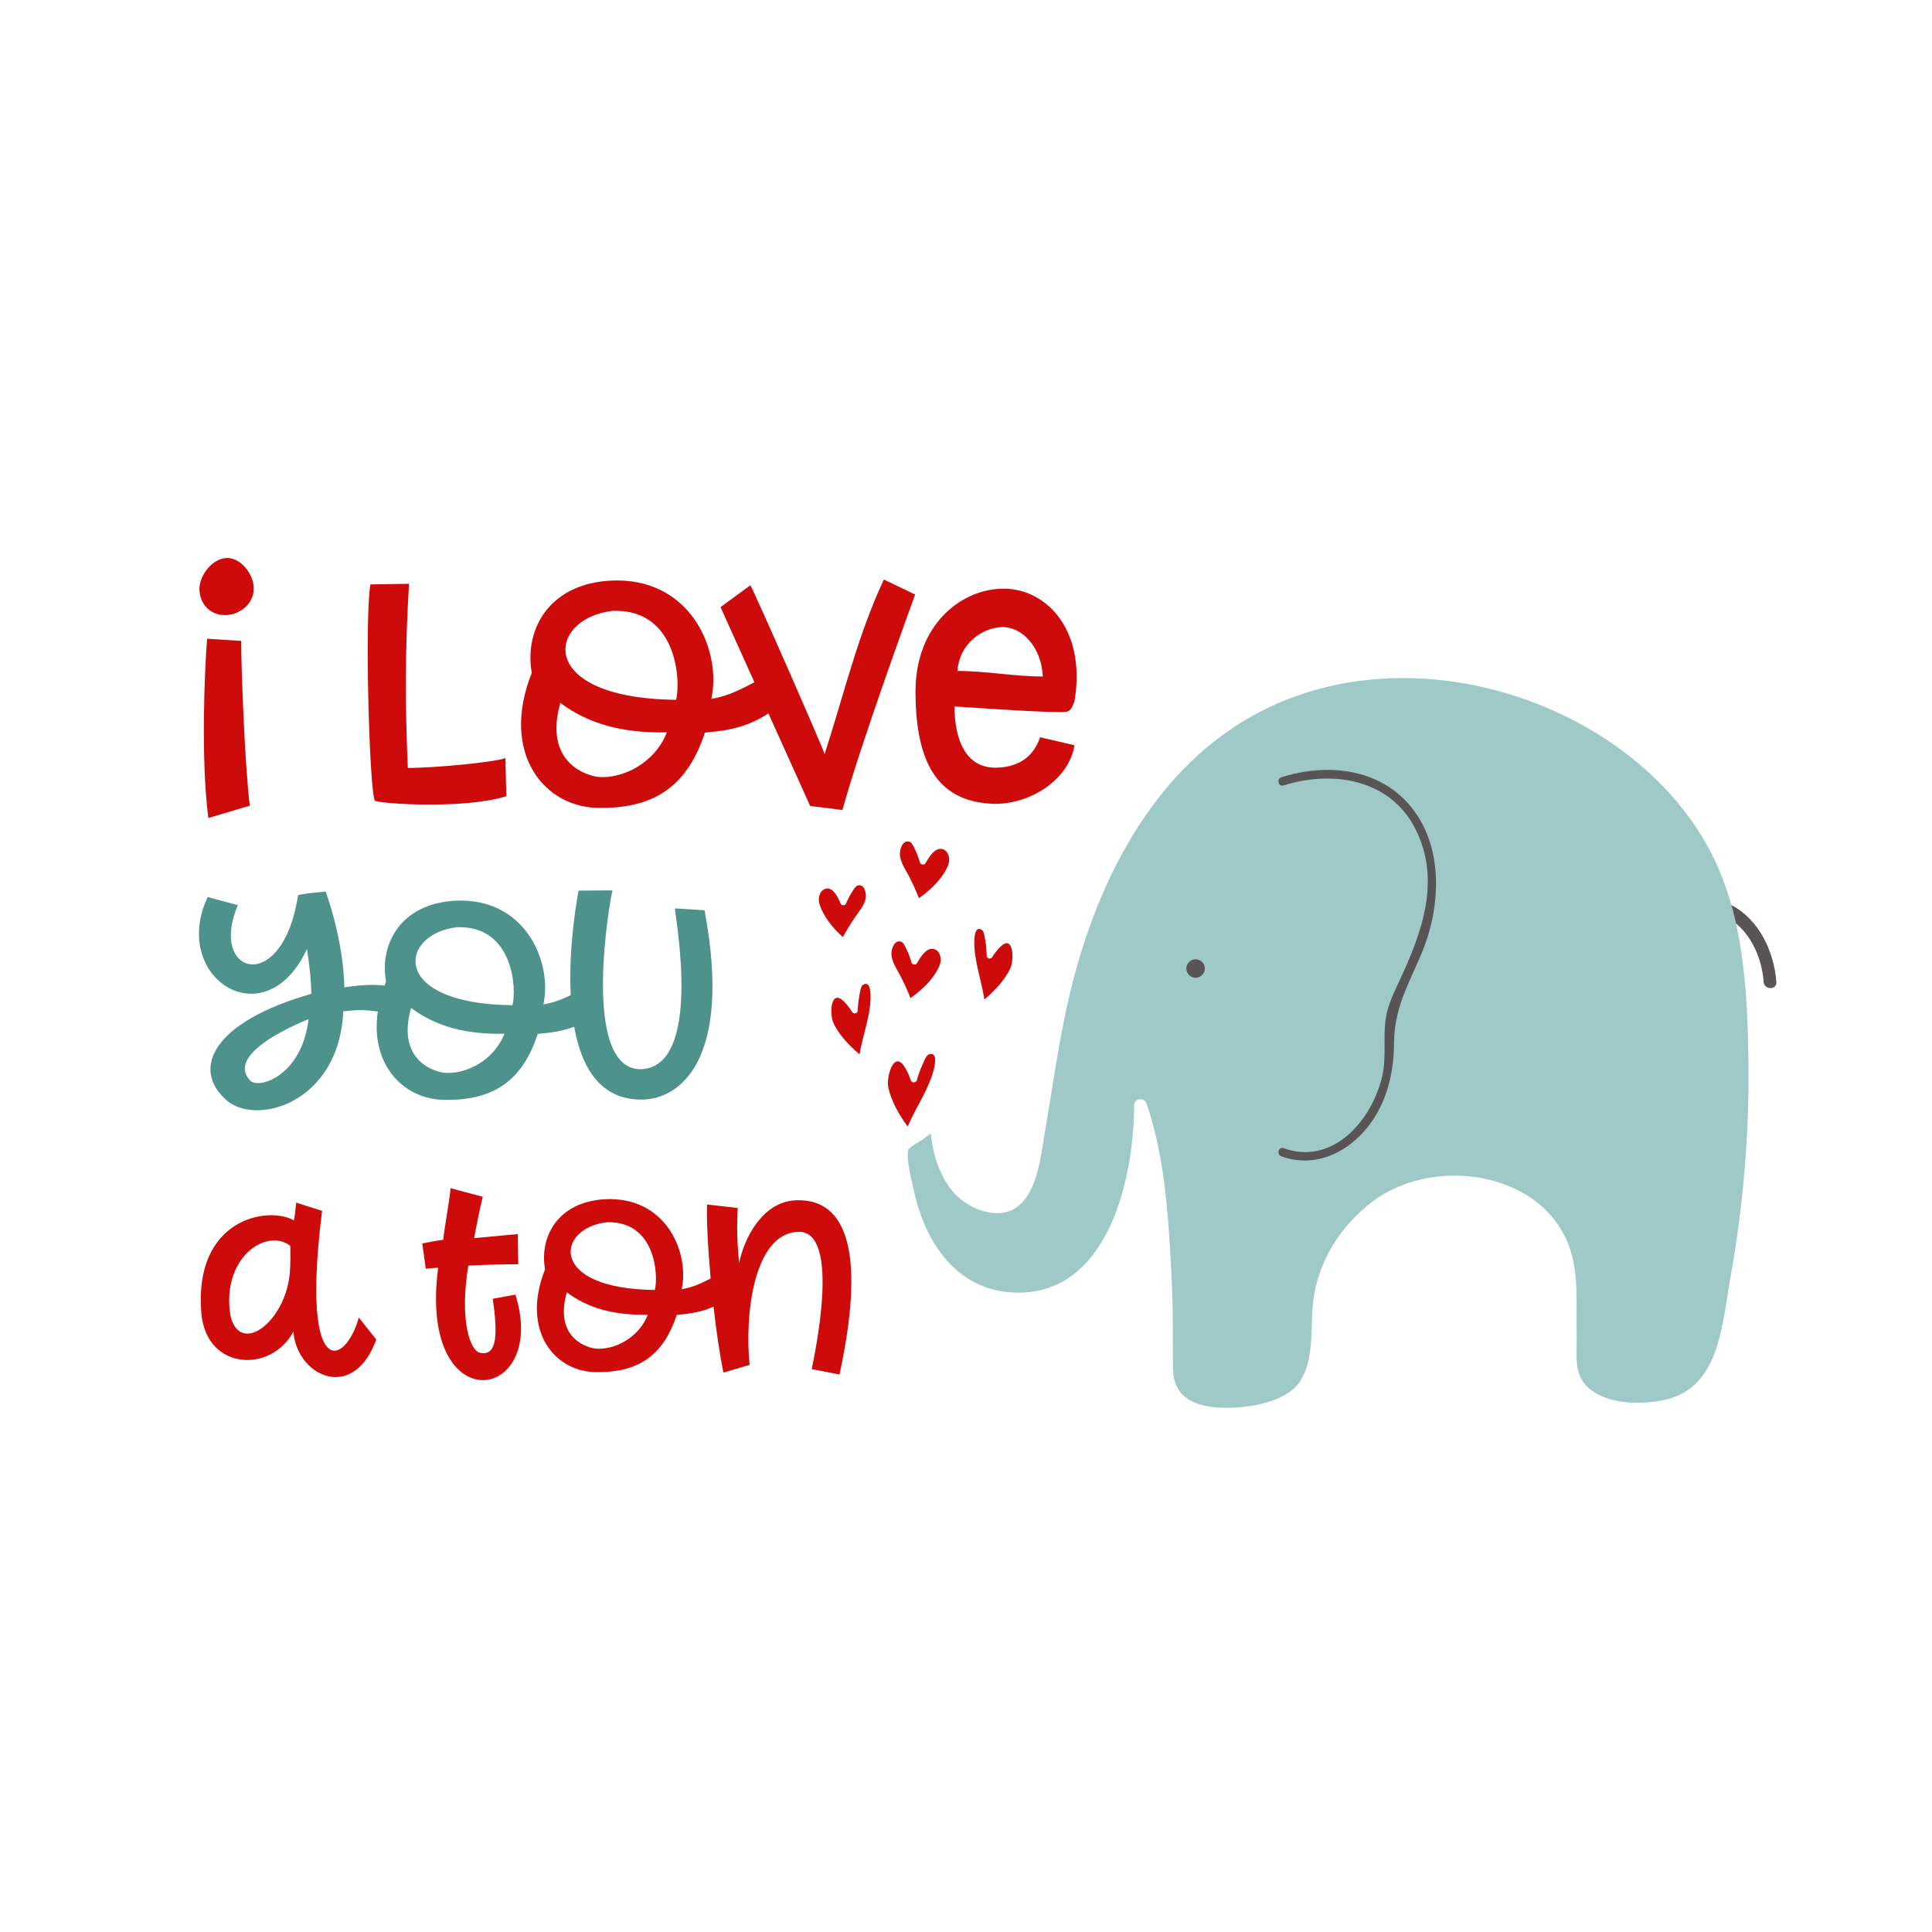 <?xml version="1.0" encoding="utf-8"?>
<!-- Generator: Adobe Illustrator 21.0.0, SVG Export Plug-In . SVG Version: 6.00 Build 0)  -->
<svg version="1.1" id="Calque_1" xmlns="http://www.w3.org/2000/svg" xmlns:xlink="http://www.w3.org/1999/xlink" x="0px" y="0px"
	 viewBox="0 0 600 600" style="enable-background:new 0 0 600 600;" xml:space="preserve">
<style type="text/css">
	.st0{fill:#9FC9C6;}
	.st1{fill:#CE0B0B;}
	.st2{fill:#4E938B;}
	.st3{fill:#595456;}
</style>
<path class="st0" d="M537.31,397.31c-2.58,14.37-3.32,33.48-20.03,37.36c-7.04,1.62-16.84,1.6-22.96-2.84
	c-5.93-4.31-4.51-10.5-4.66-16.99c-0.2-7.37,0.44-15.18-0.92-22.46c-5.07-27.78-41.86-34.51-62.22-19.42
	c-10.67,7.94-18.04,20.06-18.9,33.38c-0.48,7.3,0.28,17.13-4.33,23.27c-4.42,5.84-15.03,7.52-21.76,7.59
	c-8.86,0.09-17.19-2.19-17.26-12.25c-0.07-9.05,0.09-18.07-0.37-27.14c-0.92-18.13-1.86-37.73-7.81-55.05
	c-0.7-2.03-3.87-1.77-3.87,0.52c-0.09,22.59-7.96,58.64-36.5,58.16c-18.61-0.33-28.59-15.7-32.04-32.28
	c-0.72-3.39-2.25-8.64-1.6-12.27c0.55-0.37,1.51-1.29,1.84-1.44c1.77-0.85,3.46-2.17,5.12-3.46c0.7,6.61,2.84,13.49,7.15,18.37
	c4.66,5.29,14.33,9.12,20.36,3.94c5.84-5.01,6.76-15.9,7.96-22.83c2.49-14.26,4.35-28.61,7.7-42.69
	c8.66-36.61,27.89-73.99,63.86-90.02c32.89-14.68,72.72-8.7,102.42,10.67c14.43,9.43,26.88,22.4,34.25,38.12
	c1.66,3.59,3.06,7.3,4.24,11.11c0.44,1.42,0.85,2.87,1.22,4.31c4.09,15.79,4.68,32.87,4.81,48.71
	C543.19,353.64,541.2,375.7,537.31,397.31z"/>
<path class="st1" d="M294.77,266.98c0.02,1.45-0.84,2.99-1.58,4.17c-1.91,3.05-4.83,5.68-7.8,7.79c-0.93-2.36-1.98-4.65-3.14-6.9
	c-1.08-2.08-2.76-4.45-2.79-6.88c-0.02-1.35,0.9-4.63,3.14-3.68c0.72,0.3,1.38,1.95,1.7,2.61c0.57,1.18,1.02,2.44,1.37,3.69
	c0.12,0.41,0.41,0.62,0.73,0.68c0.37,0.11,0.79,0.02,1.04-0.4c0.03-0.04,0.05-0.08,0.07-0.13c0.67-1.24,1.5-2.51,2.56-3.44
	C292.31,262.53,294.73,264.08,294.77,266.98z M261.77,291.04c1.13-2.11,2.37-4.13,3.72-6.11c1.24-1.83,3.08-3.86,3.39-6.13
	c0.17-1.26-0.32-4.43-2.53-3.8c-0.71,0.2-1.51,1.67-1.89,2.26c-0.67,1.04-1.23,2.17-1.7,3.31c-0.15,0.37-0.45,0.53-0.76,0.55
	c-0.36,0.07-0.74-0.07-0.93-0.49c-0.02-0.04-0.04-0.08-0.06-0.13c-0.49-1.23-1.13-2.52-2.01-3.51c-1.86-2.08-4.31-0.9-4.67,1.81
	c-0.18,1.36,0.45,2.9,1.01,4.08C256.79,285.93,259.22,288.73,261.77,291.04z M287.44,295.52c-1.06,0.93-1.89,2.2-2.56,3.44
	c-0.02,0.04-0.05,0.09-0.07,0.13c-0.25,0.42-0.67,0.52-1.04,0.4c-0.32-0.06-0.62-0.27-0.73-0.68c-0.36-1.26-0.8-2.52-1.37-3.69
	c-0.32-0.66-0.98-2.31-1.7-2.61c-2.24-0.95-3.16,2.33-3.14,3.68c0.04,2.43,1.71,4.8,2.79,6.88c1.17,2.26,2.22,4.55,3.14,6.9
	c2.97-2.11,5.89-4.74,7.8-7.79c0.74-1.18,1.6-2.72,1.58-4.17C292.09,295.12,289.66,293.57,287.44,295.52z M267.97,305.87
	c-0.72,0.46-1,2.9-1.15,3.69c-0.25,1.36-0.39,2.75-0.45,4.13c0.06,0.26-0.02,0.49-0.18,0.67c-0.38,0.52-1.31,0.46-1.58-0.14
	c-0.76-1.18-1.62-2.35-2.64-3.31c-4.1-3.88-4.4,4.21-3.1,6.9c1.77,3.67,4.89,6.95,8.07,9.62c0.99-5.87,3.35-11.79,3.43-17.68
	C270.39,308.88,270.41,304.29,267.97,305.87z M288.45,327.46c-0.87,0.3-1.79,2.79-2.15,3.59c-0.61,1.36-1.11,2.79-1.52,4.22
	c-0.01,0.28-0.15,0.51-0.36,0.66c-0.54,0.44-1.49,0.15-1.62-0.55c-0.49-1.43-1.11-2.88-1.93-4.15c-3.32-5.12-5.69,3.3-5.01,6.46
	c0.93,4.3,3.37,8.54,6.02,12.16c2.54-5.92,6.53-11.53,8.12-17.69C290.22,331.24,291.42,326.43,288.45,327.46z M310.77,293.93
	c-1.01,0.95-1.87,2.11-2.62,3.28c-0.27,0.6-1.17,0.64-1.54,0.12c-0.15-0.18-0.22-0.42-0.17-0.67c-0.05-1.38-0.16-2.77-0.39-4.13
	c-0.14-0.79-0.38-3.24-1.08-3.71c-2.37-1.6-2.4,2.98-2.4,3.86c0.01,5.89,2.24,11.83,3.14,17.72c3.13-2.64,6.22-5.88,7.99-9.53
	C315.02,298.2,314.83,290.1,310.77,293.93z"/>
<path class="st1" d="M103.22,419.39c-4.06-1.09-7.11-12.25-3.19-43.36l-8.05-2.54c-0.29,2.97-0.36,3.7-0.72,5.51
	c-7.9-4.57-31.32-0.65-28.71,29.08c1.74,17.62,21.75,18.34,28.57,5.44c0.51,7.32,5.8,13.27,11.82,14.07
	c5.08,0.65,10.59-2.46,13.92-11.6l-5.44-6.82C109.74,415.4,106.19,420.18,103.22,419.39z M90.09,394.01
	c-0.58,15.81-15.37,27.48-18.49,14.72c-3.05-17.76,10.88-27.63,18.56-21.83C90.17,390.16,90.24,390.89,90.09,394.01z M160.07,402.06
	c5.08,16.24-1.81,26.1-9.57,26.54c-8.34,0.43-17.69-9.93-14.43-34.88c-1.67,0-3.26,0.29-3.84,0.29l-1.09-7.83
	c1.31-0.29,5.08-1.02,6.53-1.16c0.29-3.63,2.1-12.98,2.25-16.03l10.01,2.68c-0.94,3.77-2.46,11.38-2.68,12.83
	c0.58,0,12.98-1.23,13.56-1.23l0.14,9.35c-4.71,0-11.89,0.22-15.52,0.43c-2.83,17.55,0.72,26.76,3.84,27.12
	c5.22,0.94,5.29-6.16,3.77-16.82L160.07,402.06z M247.16,372.76c-10.44,0.44-16.1,11.89-17.62,19.5
	c-0.65-6.82-0.73-10.73-0.44-17.11l-9.5-1.09c-0.22,4,0.2,12.97,1.1,22.99c-4.27,2.23-6.47,2.87-9.01,3.33
	c2.39-10.66-4.13-27.84-22.12-27.99c-15.73,0-22.19,11.17-20.3,21.83c-7.61,19.14,3.12,32.19,16.39,31.9
	c13.34,0.07,20.59-5.87,24.51-17.76c1.53-0.28,6.17-0.22,11.42-2.57c0.83,7.33,1.87,14.62,3.09,20.48l8.12-2.39
	c-1.59-15.45,1.23-40.75,15.01-41.33s4.86,39.52,4.28,42.64c3.12,0.58,8.63,1.67,8.63,1.67
	C268.77,389.58,263.33,372.11,247.16,372.76z M184.8,418.81c-4.42-0.72-12.4-4.71-8.77-17.47c6.67,5,14.79,7.18,25.16,6.96
	C198.36,415.54,190.74,419.39,184.8,418.81z M203.36,400.61c-33.57-0.36-30.45-19.36-14.86-21.03
	C203.65,379.14,204.52,396.25,203.36,400.61z"/>
<path class="st2" d="M218.8,282.69l-9.19-0.58c0.08,2.84,8.85,49.54-10.78,49.96c-18.71-0.33-9.27-53.63-8.6-55.56l-10.53,0.08
	c-0.16,0.74-3.25,16.6-2.46,32.46c-3.72,1.81-5.96,2.42-8.49,2.88c2.76-12.28-4.76-32.08-25.48-32.25
	c-18.13,0-25.56,12.87-23.39,25.15c-0.16,0.41-0.31,0.82-0.45,1.22c-3.07-0.29-7.1-0.31-12.5,0.61c0-0.67,0-13.2-5.76-29.74
	c0,0-6.35,0.42-8.6,1.09c-4.76,31.41-27.99,24.81-18.71,3.09l-9.36-2.51c-11.78,24.9,17.79,44.28,30.83,16.12
	c0.67,4.09,1.34,9.86,1.34,13.95c-30.24,8.6-37.09,22.89-26.9,32.5c8.77,8.94,35.51,2,36.84-27.07c4.58-0.56,6.91-0.47,10.73,0.02
	c-2.49,16.87,8.41,27.75,21.43,27.46c15.37,0.08,23.73-6.77,28.24-20.47c1.58-0.29,6.05-0.27,11.31-2.21
	c2.23,12.45,8.01,22.76,21.1,22.59C210.95,341.42,227.58,329.39,218.8,282.69z M77.61,335.48c-8.19-8.86,18.21-18.96,18.21-18.96
	C93.74,334.23,80.2,338.49,77.61,335.48z M137.77,333.15c-5.1-0.84-14.29-5.43-10.11-20.13c7.69,5.76,17.04,8.27,28.99,8.02
	C153.39,329.39,144.62,333.81,137.77,333.15z M159.15,312.18c-38.68-0.42-35.09-22.31-17.13-24.23
	C159.49,287.45,160.49,307.16,159.15,312.18z"/>
<path class="st1" d="M74.9,199.03c0,8.01,1.05,37.65,2.67,51.19l-12.87,3.81c-2.38-18.49-1.14-46.42-0.38-55.67L74.9,199.03z
	 M70.61,173.29c-4.67,0-8.67,5.43-8.67,9.53c0,4.67,3.24,8.2,7.91,8.2c4.67,0,8.96-3.53,8.96-8.2
	C78.8,178.16,74.71,173.29,70.61,173.29z M126.65,238.49c-0.86-20.11-0.86-36.89,0.38-57.19l-12.01,0.19
	c-1.81,10.77-0.29,64.82,1.43,67.2c2.57,1.05,28.31,2.57,40.8-1.43l-0.29-11.82C153.72,236.68,135.42,238.49,126.65,238.49z
	 M274.49,179.97l9.72,4.67c-1.33,3.62-16.87,46.23-22.59,66.92c0,0-9.63-1.24-10.01-1.24c-2.21-4.87-7.5-16.63-12.97-28.77
	c-8.68,5.76-17.26,5.53-19.73,5.99c-5.15,15.63-14.68,23.45-32.22,23.35c-17.44,0.38-31.55-16.78-21.54-41.94
	c-2.48-14.01,6.01-28.69,26.69-28.69c23.64,0.19,32.22,22.78,29.07,36.79c3.63-0.65,6.73-1.58,13.37-5.19
	c-4.54-10.08-8.64-19.18-10.51-23.31l9.25-6.77c1.05,1.43,23.07,51.66,23.07,52.43C262.29,214.95,266.48,197.03,274.49,179.97z
	 M207.1,227.44c-13.63,0.29-24.31-2.57-33.08-9.15c-4.77,16.78,5.72,22.02,11.53,22.97C193.37,242.02,203.38,236.97,207.1,227.44z
	 M190.42,189.69c-20.49,2.19-24.59,27.17,19.54,27.64C211.48,211.61,210.34,189.12,190.42,189.69z M329.68,221.15
	c-9.82,0-31.27-1.72-33.27-1.72c0.1,11.34,4.1,18.78,12.3,18.97c5.91,0.1,11.82-2.1,14.3-9.44l10.68,2.48
	c-1.62,10.39-13.25,18.3-24.97,18.21c-16.49-0.57-24.4-11.15-24.4-34.98c0-20.11,13.54-31.36,26.5-31.84
	c13.44-0.57,26.69,12.11,22.88,34.98C332.54,220.76,332.16,221.15,329.68,221.15z M323.86,210.09c-0.48-9.44-6.67-15.44-12.58-15.35
	c-6.48,0.19-13.44,5.43-13.92,13.63C306.42,208.37,314.81,210.09,323.86,210.09z"/>
<path class="st3" d="M397.94,241.39c-1.6,0.51-0.92,3.04,0.7,2.53c15.22-4.82,33.13-1.96,40.95,13.56
	c7.99,15.85,2.02,32.09-4.84,46.81c-1.78,3.81-3.74,7.74-4.38,11.95c-0.91,6.05,0.28,11.95-1.14,18.07
	c-3.16,13.62-15.34,27.78-30.6,22.27c-1.59-0.57-2.28,1.96-0.7,2.53c11.66,4.21,22.99-2.38,29.16-12.44
	c4.18-6.82,5.8-14.77,5.84-22.69c0.05-10.76,4.38-18.06,8.5-27.75c5.87-13.82,7.04-32.09-2.47-44.7
	C429.23,238.62,412.46,236.79,397.94,241.39z"/>
<circle class="st3" cx="371.3" cy="300.78" r="2.87"/>
<path class="st3" d="M551.66,304.97c0.2,2.54-3.74,2.52-3.94,0c-0.5-6.85-3.39-13.86-8.61-18.19c-0.28-1.28-0.58-2.56-0.91-3.83
	c-0.16-0.63-0.34-1.26-0.51-1.88C546.25,285.54,550.96,295.43,551.66,304.97z"/>
</svg>
